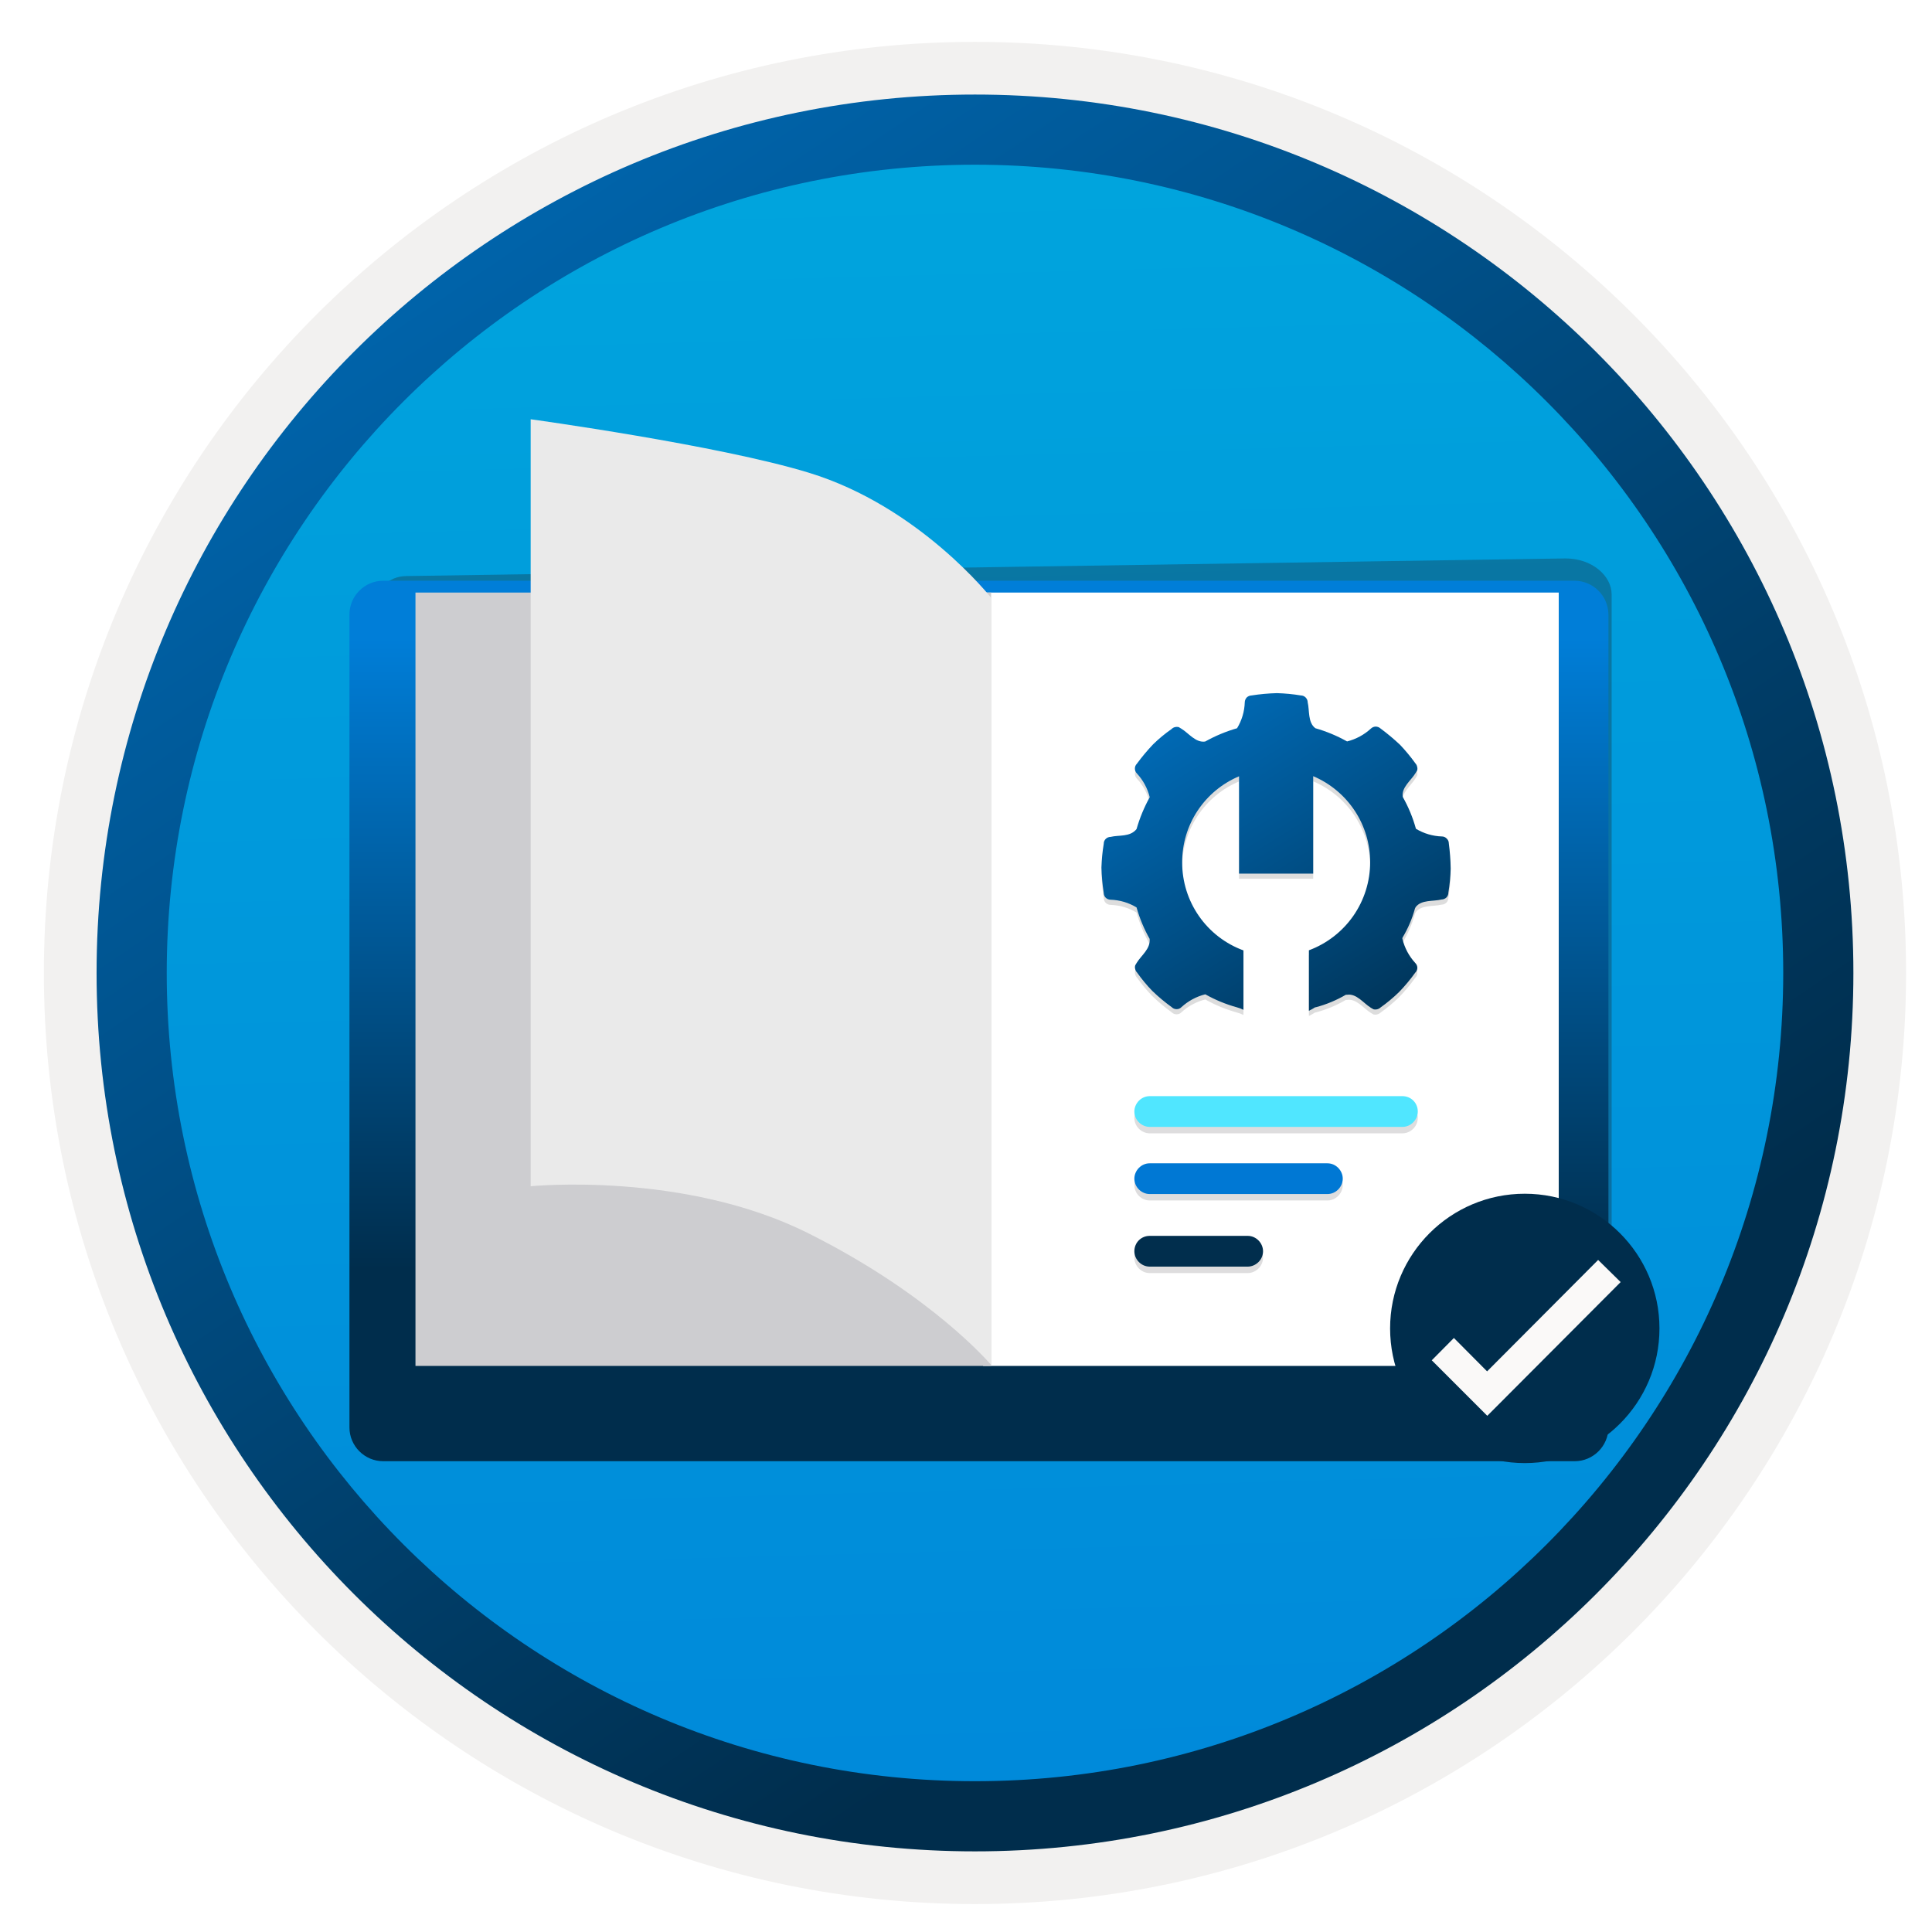 <svg width="103" height="103" viewBox="0 0 103 103" fill="none" xmlns="http://www.w3.org/2000/svg">
<path d="M51.979 98.681C26.129 98.681 5.169 77.731 5.169 51.871C5.169 26.011 26.129 5.061 51.979 5.061C77.829 5.061 98.789 26.021 98.789 51.871C98.789 77.721 77.829 98.681 51.979 98.681Z" fill="url(#paint0_linear_810_21736)"/>
<path fill-rule="evenodd" clip-rule="evenodd" d="M97.879 51.871C97.879 77.221 77.329 97.771 51.979 97.771C26.629 97.771 6.079 77.221 6.079 51.871C6.079 26.521 26.629 5.971 51.979 5.971C77.329 5.971 97.879 26.521 97.879 51.871ZM51.979 2.231C79.399 2.231 101.619 24.451 101.619 51.871C101.619 79.291 79.389 101.511 51.979 101.511C24.559 101.511 2.339 79.281 2.339 51.871C2.339 24.451 24.559 2.231 51.979 2.231Z" fill="#F2F1F0"/>
<path fill-rule="evenodd" clip-rule="evenodd" d="M95.069 51.871C95.069 75.671 75.779 94.961 51.979 94.961C28.179 94.961 8.889 75.671 8.889 51.871C8.889 28.071 28.179 8.781 51.979 8.781C75.779 8.781 95.069 28.071 95.069 51.871ZM51.979 5.041C77.839 5.041 98.809 26.011 98.809 51.871C98.809 77.731 77.839 98.701 51.979 98.701C26.119 98.701 5.149 77.731 5.149 51.871C5.149 26.011 26.109 5.041 51.979 5.041Z" fill="url(#paint1_linear_810_21736)"/>
<path opacity="0.3" d="M20.82 76.751H84.1C84.581 76.751 85.04 76.561 85.391 76.221C85.74 75.871 85.921 75.411 85.921 74.931V31.691C85.921 30.691 84.871 29.771 83.46 29.771L21.691 30.711C21.451 30.711 21.221 30.751 21 30.841C20.78 30.941 20.581 31.061 20.41 31.241C20.241 31.411 20.11 31.601 20.011 31.831C19.91 32.051 19.881 32.291 19.881 32.521L19 74.961C19 75.441 19.191 75.901 19.53 76.241C19.881 76.571 20.351 76.751 20.82 76.751Z" fill="#1F1D20"/>
<g filter="url(#filter0_d_810_21736)">
<path d="M83.94 28.961H20.43C19.44 28.961 18.63 29.771 18.63 30.761V74.101C18.63 75.091 19.44 75.901 20.43 75.901H83.95C84.94 75.901 85.75 75.091 85.75 74.101V30.761C85.74 29.761 84.93 28.961 83.94 28.961Z" fill="url(#paint2_linear_810_21736)"/>
</g>
<path d="M83.11 31.591H52.41V72.821H83.1V31.591H83.11Z" fill="white"/>
<path d="M52.85 31.591H22.15V72.821H52.84V31.591H52.85Z" fill="#CDCDD0"/>
<path d="M81.29 78.001C85.26 78.001 88.47 74.781 88.47 70.821C88.47 66.861 85.25 63.641 81.29 63.641C77.32 63.641 74.11 66.861 74.11 70.821C74.11 74.791 77.33 78.001 81.29 78.001Z" fill="#002D4C"/>
<path d="M85.201 67.171L79.281 73.111L77.511 71.331L76.331 72.521L79.291 75.481L86.401 68.351L85.201 67.171Z" fill="#FAF9F8"/>
<path opacity="0.15" d="M77.24 45.233C77.24 45.185 77.23 45.138 77.21 45.095C77.191 45.051 77.163 45.013 77.129 44.98C77.096 44.946 77.057 44.918 77.014 44.898C76.971 44.879 76.924 44.869 76.876 44.869C76.386 44.854 75.907 44.713 75.487 44.459C75.323 43.865 75.087 43.293 74.783 42.758C74.707 42.254 75.228 41.884 75.469 41.485C75.499 41.442 75.527 41.397 75.551 41.35C75.571 41.286 75.571 41.216 75.551 41.151C75.538 41.083 75.505 41.02 75.457 40.969C75.208 40.623 74.936 40.294 74.642 39.984C74.314 39.674 73.967 39.385 73.604 39.116C73.534 39.051 73.442 39.013 73.346 39.011C73.25 39.012 73.158 39.05 73.088 39.116C72.728 39.448 72.29 39.684 71.816 39.802V39.802C71.282 39.503 70.715 39.267 70.127 39.099V39.099C69.716 38.794 69.822 38.166 69.716 37.715C69.715 37.617 69.674 37.525 69.605 37.457C69.538 37.39 69.447 37.352 69.353 37.351C68.93 37.281 68.503 37.24 68.074 37.228C67.623 37.24 67.172 37.281 66.726 37.351C66.63 37.354 66.538 37.391 66.468 37.457C66.402 37.527 66.365 37.619 66.362 37.715C66.347 38.204 66.206 38.681 65.951 39.099C65.359 39.269 64.789 39.507 64.251 39.808C63.741 39.885 63.371 39.357 62.978 39.122L62.844 39.04C62.776 39.022 62.706 39.022 62.638 39.04C62.571 39.055 62.51 39.09 62.462 39.14C62.112 39.384 61.782 39.656 61.477 39.955C61.166 40.282 60.876 40.628 60.609 40.993C60.575 41.026 60.548 41.066 60.53 41.111C60.512 41.155 60.503 41.203 60.504 41.251C60.503 41.299 60.513 41.346 60.531 41.39C60.549 41.435 60.576 41.475 60.609 41.509C60.941 41.866 61.177 42.302 61.295 42.776V42.776C60.997 43.314 60.761 43.884 60.592 44.476C60.24 44.91 59.659 44.781 59.208 44.892C59.16 44.892 59.112 44.901 59.068 44.919C59.024 44.938 58.984 44.964 58.95 44.998C58.915 45.032 58.889 45.072 58.87 45.116C58.852 45.16 58.843 45.208 58.844 45.256C58.774 45.677 58.733 46.102 58.721 46.529C58.733 46.98 58.774 47.431 58.844 47.877C58.844 47.925 58.853 47.973 58.871 48.017C58.889 48.061 58.916 48.101 58.95 48.135C59.019 48.202 59.111 48.239 59.208 48.241C59.697 48.257 60.173 48.398 60.592 48.651C60.592 48.651 60.592 48.651 60.592 48.651C60.758 49.236 60.992 49.799 61.29 50.328C61.29 50.328 61.29 50.328 61.29 50.328C61.342 50.862 60.844 51.208 60.604 51.601C60.562 51.671 60.533 51.712 60.521 51.742C60.501 51.807 60.501 51.876 60.521 51.941C60.535 52.008 60.567 52.069 60.615 52.117C60.861 52.466 61.133 52.795 61.43 53.102C61.755 53.415 62.102 53.705 62.468 53.97C62.502 54.004 62.542 54.031 62.587 54.049C62.631 54.067 62.678 54.076 62.726 54.076C62.774 54.077 62.822 54.068 62.866 54.05C62.91 54.031 62.951 54.004 62.984 53.97C63.344 53.639 63.782 53.403 64.257 53.284V53.284C64.786 53.582 65.349 53.814 65.934 53.976V53.976C66.058 54.007 66.178 54.053 66.292 54.111V50.944C65.332 50.592 64.503 49.953 63.919 49.113C63.335 48.274 63.023 47.276 63.025 46.253C63.02 45.274 63.306 44.315 63.845 43.498C64.385 42.68 65.155 42.041 66.057 41.661V46.851H70.01V41.655C70.911 42.037 71.68 42.676 72.221 43.493C72.761 44.31 73.049 45.268 73.047 46.247C73.045 47.269 72.732 48.265 72.148 49.104C71.564 49.942 70.738 50.582 69.781 50.938V54.164C69.896 54.108 70.008 54.046 70.115 53.976H70.144C70.708 53.827 71.248 53.602 71.751 53.307H71.816C72.32 53.231 72.689 53.759 73.082 53.999L73.223 54.082C73.288 54.099 73.357 54.099 73.422 54.082C73.488 54.066 73.549 54.034 73.598 53.988C73.947 53.74 74.277 53.465 74.584 53.167C74.898 52.843 75.188 52.496 75.451 52.129C75.487 52.096 75.515 52.056 75.534 52.011C75.553 51.967 75.563 51.919 75.563 51.871C75.561 51.773 75.521 51.681 75.451 51.613C75.122 51.255 74.888 50.819 74.771 50.346C74.765 50.333 74.762 50.319 74.762 50.305C74.762 50.291 74.765 50.277 74.771 50.264C75.062 49.781 75.285 49.26 75.434 48.716C75.434 48.716 75.434 48.716 75.469 48.64C75.774 48.229 76.401 48.341 76.853 48.229C76.949 48.228 77.041 48.19 77.111 48.124C77.145 48.09 77.171 48.049 77.189 48.005C77.208 47.961 77.217 47.913 77.216 47.866C77.287 47.443 77.328 47.016 77.34 46.587C77.333 46.134 77.299 45.682 77.24 45.233V45.233Z" fill="#1F1D20"/>
<path d="M77.24 44.958C77.24 44.91 77.23 44.863 77.21 44.82C77.191 44.777 77.163 44.738 77.129 44.706C77.096 44.671 77.057 44.643 77.014 44.624C76.971 44.604 76.924 44.594 76.876 44.594C76.386 44.579 75.907 44.438 75.487 44.184C75.323 43.59 75.087 43.019 74.783 42.483C74.707 41.979 75.228 41.609 75.469 41.211C75.499 41.167 75.527 41.122 75.551 41.076C75.571 41.011 75.571 40.941 75.551 40.876C75.538 40.808 75.505 40.745 75.457 40.694C75.208 40.348 74.936 40.019 74.642 39.709C74.314 39.4 73.967 39.11 73.604 38.841C73.534 38.776 73.442 38.738 73.346 38.736C73.25 38.737 73.158 38.775 73.088 38.841C72.728 39.173 72.29 39.409 71.816 39.528V39.528C71.282 39.228 70.715 38.992 70.127 38.824V38.824C69.716 38.519 69.822 37.891 69.716 37.44C69.715 37.343 69.674 37.25 69.605 37.182C69.538 37.115 69.447 37.077 69.353 37.076C68.93 37.006 68.503 36.965 68.074 36.953C67.623 36.965 67.172 37.006 66.726 37.076C66.63 37.079 66.538 37.116 66.468 37.182C66.402 37.252 66.365 37.344 66.362 37.44C66.347 37.929 66.206 38.406 65.951 38.824C65.359 38.994 64.789 39.232 64.251 39.533C63.741 39.61 63.371 39.082 62.978 38.847L62.844 38.765C62.776 38.748 62.706 38.748 62.638 38.765C62.571 38.78 62.51 38.815 62.462 38.865C62.112 39.109 61.782 39.382 61.477 39.68C61.166 40.007 60.876 40.353 60.609 40.718C60.575 40.751 60.548 40.792 60.53 40.836C60.512 40.88 60.503 40.928 60.504 40.976C60.503 41.024 60.513 41.071 60.531 41.115C60.549 41.16 60.576 41.2 60.609 41.234C60.941 41.591 61.177 42.027 61.295 42.501V42.501C60.997 43.039 60.761 43.609 60.592 44.201C60.24 44.635 59.659 44.506 59.208 44.617C59.16 44.617 59.112 44.627 59.068 44.645C59.024 44.663 58.984 44.689 58.95 44.723C58.915 44.757 58.889 44.797 58.87 44.841C58.852 44.886 58.843 44.933 58.844 44.981C58.774 45.402 58.733 45.827 58.721 46.254C58.733 46.705 58.774 47.156 58.844 47.602C58.844 47.65 58.853 47.698 58.871 47.742C58.889 47.786 58.916 47.827 58.95 47.86C59.019 47.927 59.111 47.965 59.208 47.966C59.697 47.982 60.173 48.123 60.592 48.377C60.592 48.377 60.592 48.377 60.592 48.377C60.758 48.961 60.992 49.524 61.29 50.054C61.29 50.054 61.29 50.054 61.29 50.054C61.342 50.587 60.844 50.933 60.604 51.326C60.562 51.397 60.533 51.438 60.521 51.467C60.501 51.532 60.501 51.601 60.521 51.666C60.535 51.733 60.567 51.794 60.615 51.842C60.861 52.191 61.133 52.52 61.43 52.827C61.755 53.141 62.102 53.431 62.468 53.695C62.502 53.729 62.542 53.756 62.587 53.774C62.631 53.792 62.678 53.801 62.726 53.801C62.774 53.802 62.822 53.793 62.866 53.775C62.91 53.757 62.951 53.73 62.984 53.695C63.344 53.364 63.782 53.128 64.257 53.009V53.009C64.786 53.307 65.349 53.539 65.934 53.701V53.701C66.058 53.733 66.178 53.778 66.292 53.836V50.669C65.332 50.317 64.503 49.678 63.919 48.838C63.335 47.999 63.023 47.001 63.025 45.978C63.02 44.999 63.306 44.04 63.845 43.223C64.385 42.406 65.155 41.767 66.057 41.386V46.576H70.01V41.38C70.911 41.762 71.68 42.402 72.221 43.218C72.761 44.035 73.049 44.993 73.047 45.972C73.045 46.994 72.732 47.99 72.148 48.829C71.564 49.667 70.738 50.307 69.781 50.663V53.889C69.896 53.833 70.008 53.771 70.115 53.701H70.144C70.708 53.552 71.248 53.327 71.751 53.033H71.816C72.32 52.956 72.689 53.484 73.082 53.725L73.223 53.807C73.288 53.824 73.357 53.824 73.422 53.807C73.488 53.791 73.549 53.759 73.598 53.713C73.947 53.465 74.277 53.191 74.584 52.892C74.898 52.568 75.188 52.221 75.451 51.854C75.487 51.821 75.515 51.781 75.534 51.736C75.553 51.692 75.563 51.644 75.563 51.596C75.561 51.498 75.521 51.406 75.451 51.338C75.122 50.98 74.888 50.544 74.771 50.071C74.765 50.058 74.762 50.044 74.762 50.03C74.762 50.016 74.765 50.002 74.771 49.989C75.062 49.506 75.285 48.985 75.434 48.441C75.434 48.441 75.434 48.441 75.469 48.365C75.774 47.954 76.401 48.066 76.853 47.954C76.949 47.953 77.041 47.915 77.111 47.849C77.145 47.815 77.171 47.775 77.189 47.73C77.208 47.686 77.217 47.639 77.216 47.591C77.287 47.168 77.328 46.741 77.34 46.312C77.333 45.859 77.299 45.407 77.24 44.958V44.958Z" fill="url(#paint3_linear_810_21736)"/>
<path d="M28.291 22.352V63.242C28.291 63.242 36.48 62.422 43.12 65.762C49.77 69.092 52.85 72.782 52.85 72.782V31.882C52.85 31.882 49.02 27.002 43.12 25.202C38.331 23.732 28.291 22.352 28.291 22.352Z" fill="#EAEAEA"/>
<g opacity="0.15">
<path d="M74.766 58.781H61.296C60.836 58.781 60.476 59.171 60.476 59.601C60.476 60.061 60.866 60.421 61.296 60.421H74.766C75.226 60.421 75.586 60.031 75.586 59.601C75.586 59.141 75.226 58.781 74.766 58.781Z" fill="#1F1D20"/>
<path d="M70.766 62.361H61.296C60.836 62.361 60.476 62.751 60.476 63.181C60.476 63.641 60.866 64.001 61.296 64.001H70.766C71.226 64.001 71.586 63.611 71.586 63.181C71.586 62.751 71.226 62.361 70.766 62.361Z" fill="#1F1D20"/>
<path fill-rule="evenodd" clip-rule="evenodd" d="M61.296 66.231H66.516C66.976 66.231 67.336 66.621 67.336 67.05C67.336 67.51 66.946 67.871 66.516 67.871H61.296C60.836 67.871 60.476 67.481 60.476 67.05C60.476 66.591 60.836 66.231 61.296 66.231Z" fill="#1F1D20"/>
</g>
<path d="M74.766 58.438H61.296C60.836 58.438 60.476 58.828 60.476 59.258C60.476 59.718 60.866 60.078 61.296 60.078H74.766C75.226 60.078 75.586 59.688 75.586 59.258C75.586 58.797 75.226 58.438 74.766 58.438Z" fill="#50E6FF"/>
<path d="M70.766 62.018H61.296C60.836 62.018 60.476 62.408 60.476 62.838C60.476 63.298 60.866 63.658 61.296 63.658H70.766C71.226 63.658 71.586 63.268 71.586 62.838C71.586 62.408 71.226 62.018 70.766 62.018Z" fill="#0078D4"/>
<path fill-rule="evenodd" clip-rule="evenodd" d="M61.296 65.887H66.516C66.976 65.887 67.336 66.277 67.336 66.707C67.336 67.167 66.946 67.527 66.516 67.527H61.296C60.836 67.527 60.476 67.137 60.476 66.707C60.476 66.247 60.836 65.887 61.296 65.887Z" fill="#012E4D"/>
<defs>
<filter id="filter0_d_810_21736" x="14.63" y="26.961" width="75.12" height="54.94" filterUnits="userSpaceOnUse" color-interpolation-filters="sRGB">
<feFlood flood-opacity="0" result="BackgroundImageFix"/>
<feColorMatrix in="SourceAlpha" type="matrix" values="0 0 0 0 0 0 0 0 0 0 0 0 0 0 0 0 0 0 127 0" result="hardAlpha"/>
<feOffset dy="2"/>
<feGaussianBlur stdDeviation="2"/>
<feComposite in2="hardAlpha" operator="out"/>
<feColorMatrix type="matrix" values="0 0 0 0 0 0 0 0 0 0 0 0 0 0 0 0 0 0 0.25 0"/>
<feBlend mode="normal" in2="BackgroundImageFix" result="effect1_dropShadow_810_21736"/>
<feBlend mode="normal" in="SourceGraphic" in2="effect1_dropShadow_810_21736" result="shape"/>
</filter>
<linearGradient id="paint0_linear_810_21736" x1="50.205" y1="-12.918" x2="54.187" y2="132.852" gradientUnits="userSpaceOnUse">
<stop stop-color="#00ABDE"/>
<stop offset="1" stop-color="#007ED8"/>
</linearGradient>
<linearGradient id="paint1_linear_810_21736" x1="3.409" y1="-19.752" x2="98.937" y2="121.13" gradientUnits="userSpaceOnUse">
<stop stop-color="#007ED8"/>
<stop offset="0.707" stop-color="#002D4C"/>
</linearGradient>
<linearGradient id="paint2_linear_810_21736" x1="52.193" y1="31.977" x2="52.193" y2="79.645" gradientUnits="userSpaceOnUse">
<stop stop-color="#007ED8"/>
<stop offset="0.707" stop-color="#002D4C"/>
</linearGradient>
<linearGradient id="paint3_linear_810_21736" x1="58.375" y1="32.47" x2="74.991" y2="59.409" gradientUnits="userSpaceOnUse">
<stop stop-color="#007ED8"/>
<stop offset="0.932" stop-color="#002D4C"/>
</linearGradient>
</defs>
</svg>
